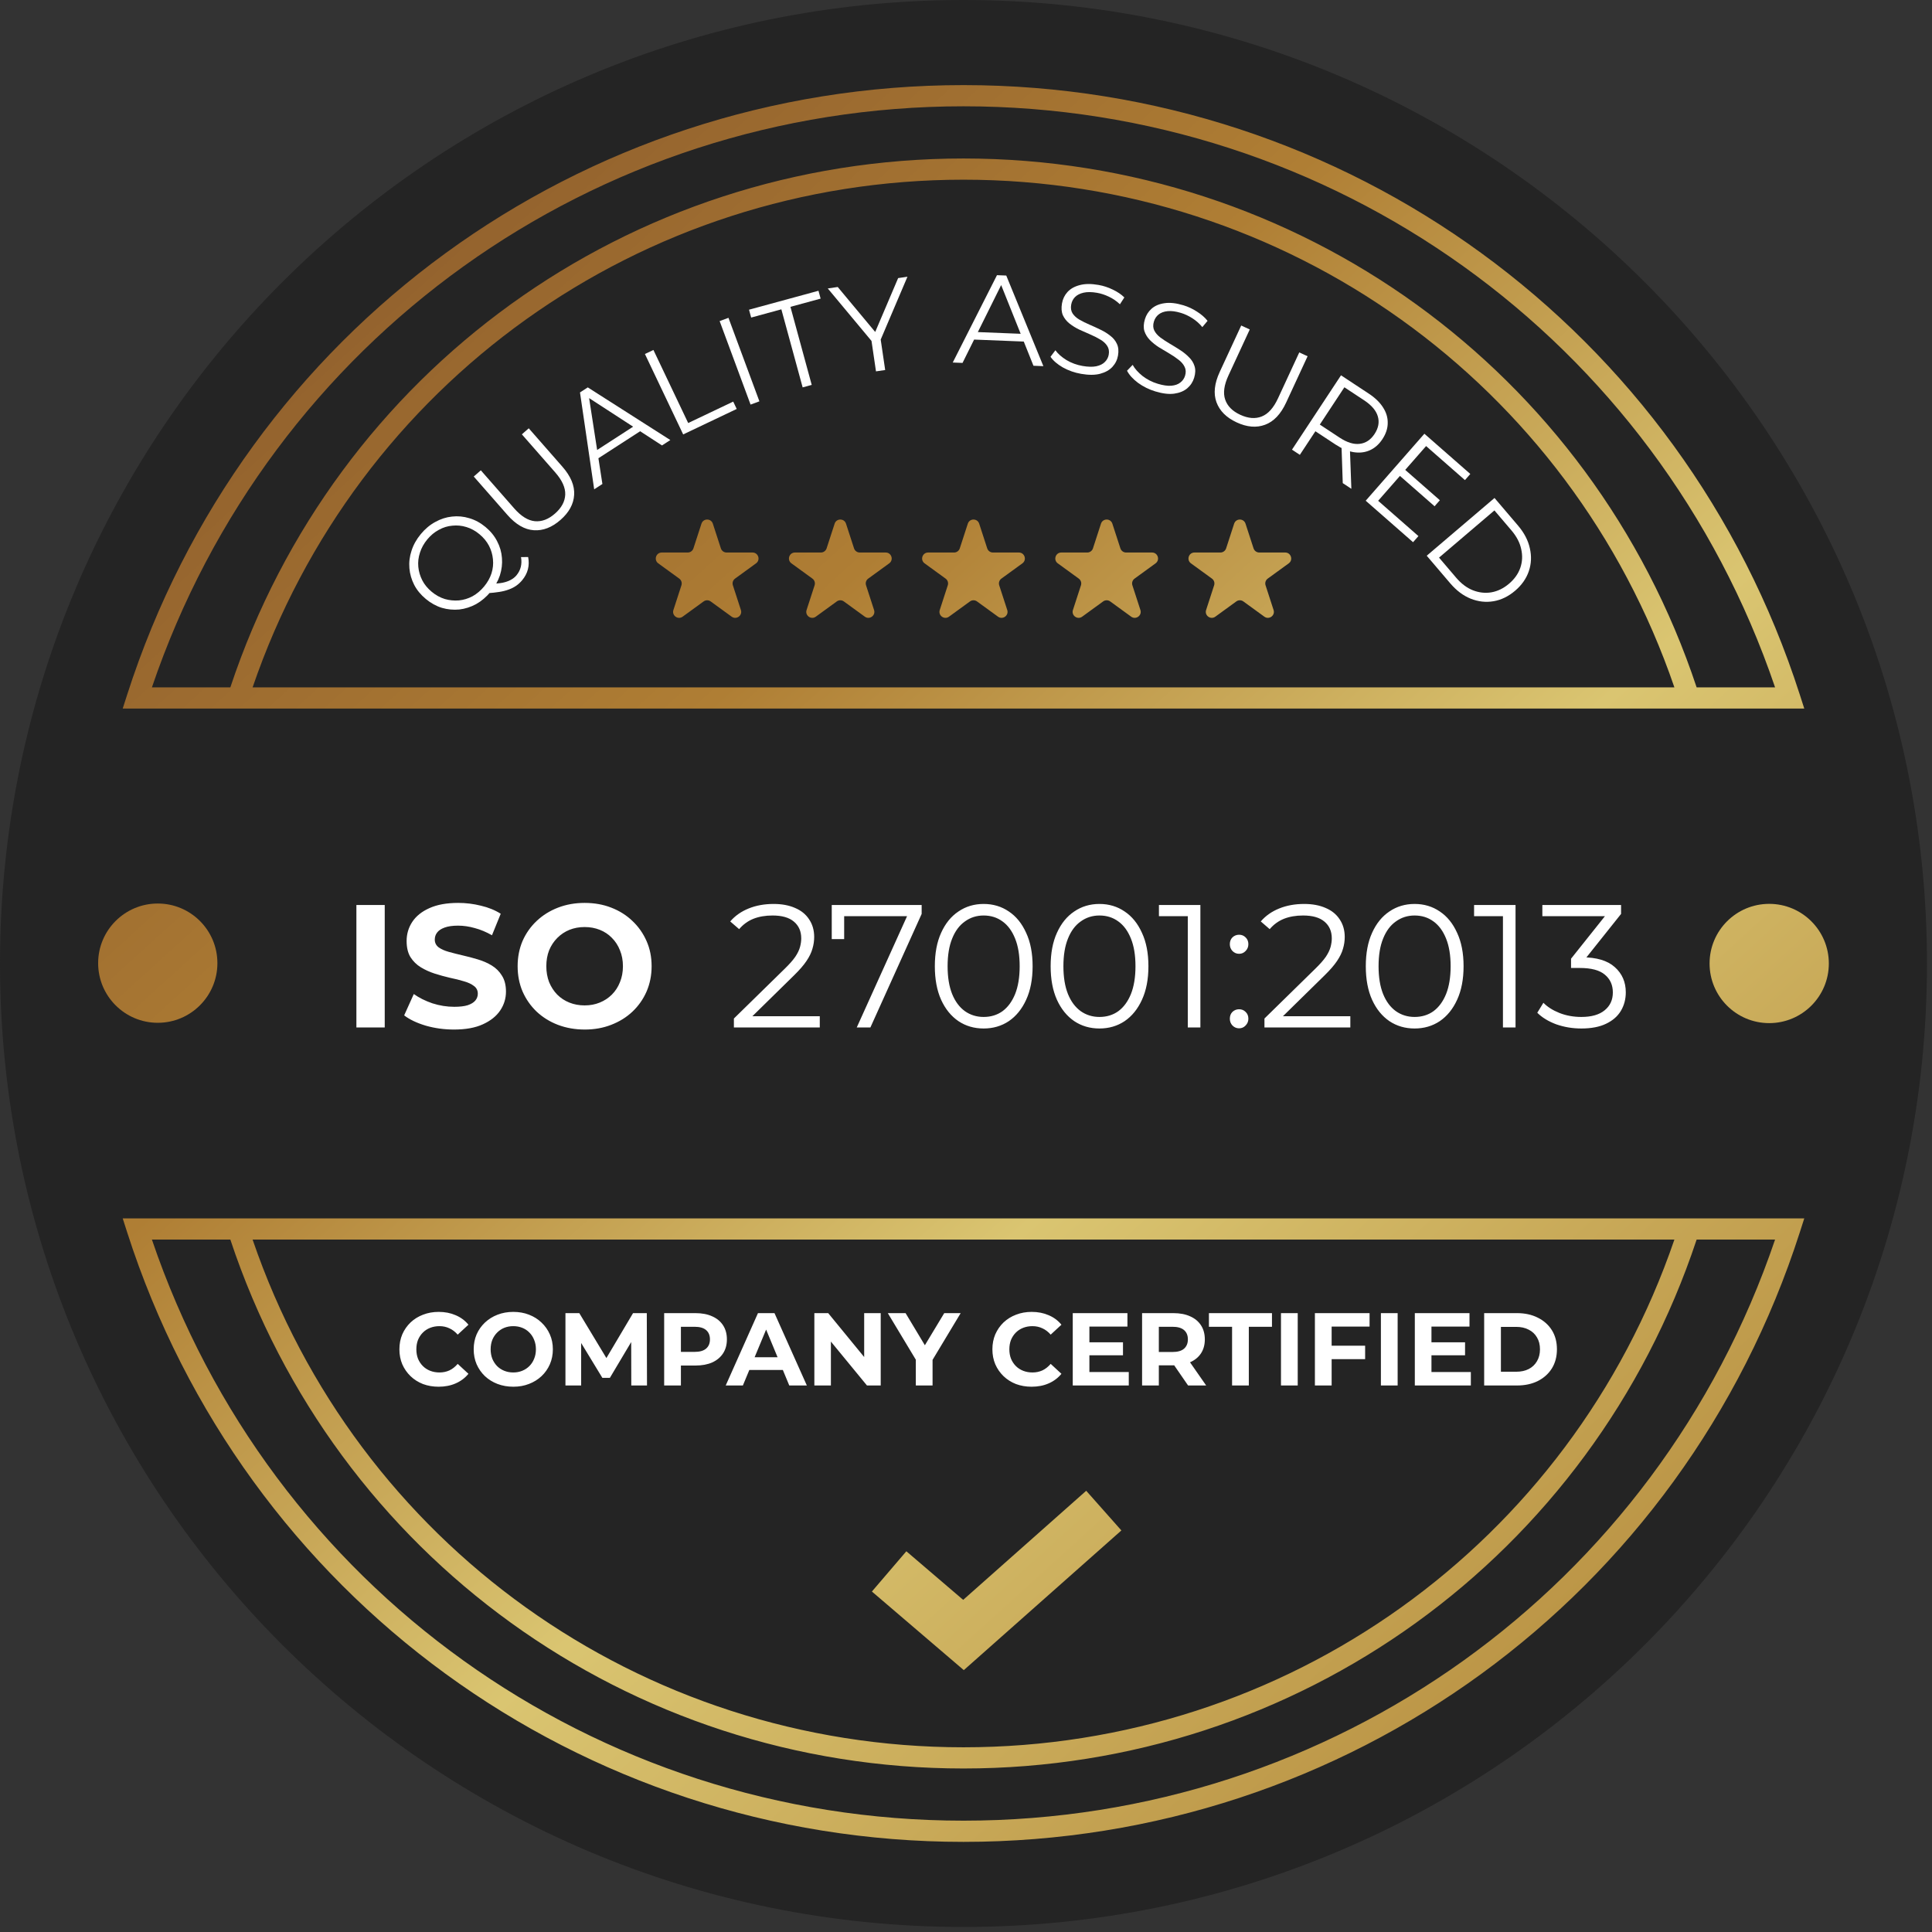 <svg width="243" height="243" viewBox="0 0 243 243" fill="none" xmlns="http://www.w3.org/2000/svg">
<rect x="0" y="0" width="243" height="243" fill="#333333" stroke="none"/>
<path d="M242.369 121.184C242.369 188.113 188.112 242.368 121.184 242.368C54.256 242.368 0 188.113 0 121.184C0 54.256 54.256 -0 121.184 -0C188.112 -0 242.369 54.256 242.369 121.184Z" fill="#242424"/>
<path d="M213.396 86.454C200.17 46.628 163.246 19.934 121.184 19.934C79.122 19.934 42.199 46.628 28.972 86.454H19.107C33.978 42.661 74.768 13.37 121.184 13.37C167.602 13.37 208.391 42.661 223.262 86.454H213.396ZM31.771 86.454C44.871 48.185 80.572 22.601 121.184 22.601C161.796 22.601 197.498 48.185 210.599 86.454H31.771ZM226.376 87.381C211.65 41.517 169.376 10.704 121.184 10.704C72.992 10.704 30.72 41.517 15.992 87.381L15.434 89.121H28.096H214.272H226.935L226.376 87.381Z" fill="#242424"/>
<path d="M213.396 86.454C200.17 46.628 163.246 19.934 121.184 19.934C79.122 19.934 42.199 46.628 28.972 86.454H19.107C33.978 42.661 74.768 13.37 121.184 13.37C167.602 13.37 208.391 42.661 223.262 86.454H213.396ZM31.771 86.454C44.871 48.185 80.572 22.601 121.184 22.601C161.796 22.601 197.498 48.185 210.599 86.454H31.771ZM226.376 87.381C211.65 41.517 169.376 10.704 121.184 10.704C72.992 10.704 30.72 41.517 15.992 87.381L15.434 89.121H28.096H214.272H226.935L226.376 87.381Z" fill="url(#paint0_linear_588_3785)"/>
<path d="M121.184 228.997C74.768 228.997 33.978 199.706 19.107 155.912H28.972C42.199 195.739 79.123 222.434 121.184 222.434C163.246 222.434 200.17 195.739 213.396 155.912H223.262C208.391 199.706 167.602 228.997 121.184 228.997ZM210.599 155.912C197.498 194.182 161.796 219.768 121.184 219.768C80.572 219.768 44.871 194.182 31.771 155.912H210.599ZM214.272 153.245H15.434L15.992 154.987C30.72 200.849 72.992 231.664 121.184 231.664C169.376 231.664 211.65 200.849 226.376 154.987L226.935 153.245H214.272Z" fill="#242424"/>
<path d="M121.184 228.997C74.768 228.997 33.978 199.706 19.107 155.912H28.972C42.199 195.739 79.123 222.434 121.184 222.434C163.246 222.434 200.17 195.739 213.396 155.912H223.262C208.391 199.706 167.602 228.997 121.184 228.997ZM210.599 155.912C197.498 194.182 161.796 219.768 121.184 219.768C80.572 219.768 44.871 194.182 31.771 155.912H210.599ZM214.272 153.245H15.434L15.992 154.987C30.72 200.849 72.992 231.664 121.184 231.664C169.376 231.664 211.65 200.849 226.376 154.987L226.935 153.245H214.272Z" fill="url(#paint1_linear_588_3785)"/>
<path d="M27.344 121.142C27.344 125.284 23.986 128.643 19.844 128.643C15.702 128.643 12.344 125.284 12.344 121.142C12.344 117 15.702 113.642 19.844 113.642C23.986 113.642 27.344 117 27.344 121.142Z" fill="#242424"/>
<path d="M27.344 121.142C27.344 125.284 23.986 128.643 19.844 128.643C15.702 128.643 12.344 125.284 12.344 121.142C12.344 117 15.702 113.642 19.844 113.642C23.986 113.642 27.344 117 27.344 121.142Z" fill="url(#paint2_linear_588_3785)"/>
<path d="M230.024 121.184C230.024 125.326 226.666 128.684 222.524 128.684C218.382 128.684 215.024 125.326 215.024 121.184C215.024 117.041 218.382 113.684 222.524 113.684C226.666 113.684 230.024 117.041 230.024 121.184Z" fill="#242424"/>
<path d="M230.024 121.184C230.024 125.326 226.666 128.684 222.524 128.684C218.382 128.684 215.024 125.326 215.024 121.184C215.024 117.041 218.382 113.684 222.524 113.684C226.666 113.684 230.024 117.041 230.024 121.184Z" fill="url(#paint3_linear_588_3785)"/>
<path d="M121.223 210.063L109.664 200.177L113.997 195.113L121.145 201.225L136.62 187.504L141.043 192.494L121.223 210.063Z" fill="#242424"/>
<path d="M121.223 210.063L109.664 200.177L113.997 195.113L121.145 201.225L136.62 187.504L141.043 192.494L121.223 210.063Z" fill="url(#paint4_linear_588_3785)"/>
<path d="M123.159 65.868L124.168 68.972C124.269 69.281 124.559 69.493 124.885 69.493H128.149C128.879 69.493 129.183 70.427 128.593 70.856L125.952 72.775C125.688 72.967 125.577 73.307 125.677 73.617L126.687 76.723C126.912 77.416 126.117 77.993 125.527 77.564L122.885 75.645C122.621 75.453 122.265 75.453 122 75.645L119.359 77.564C118.768 77.993 117.973 77.416 118.2 76.723L119.208 73.617C119.309 73.307 119.199 72.967 118.935 72.775L116.293 70.856C115.703 70.427 116.007 69.493 116.737 69.493H120.001C120.327 69.493 120.617 69.281 120.717 68.972L121.727 65.868C121.952 65.172 122.935 65.172 123.159 65.868Z" fill="#242424"/>
<path d="M123.159 65.868L124.168 68.972C124.269 69.281 124.559 69.493 124.885 69.493H128.149C128.879 69.493 129.183 70.427 128.593 70.856L125.952 72.775C125.688 72.967 125.577 73.307 125.677 73.617L126.687 76.723C126.912 77.416 126.117 77.993 125.527 77.564L122.885 75.645C122.621 75.453 122.265 75.453 122 75.645L119.359 77.564C118.768 77.993 117.973 77.416 118.2 76.723L119.208 73.617C119.309 73.307 119.199 72.967 118.935 72.775L116.293 70.856C115.703 70.427 116.007 69.493 116.737 69.493H120.001C120.327 69.493 120.617 69.281 120.717 68.972L121.727 65.868C121.952 65.172 122.935 65.172 123.159 65.868Z" fill="url(#paint5_linear_588_3785)"/>
<path d="M139.91 65.868L140.919 68.972C141.02 69.281 141.31 69.493 141.636 69.493H144.899C145.63 69.493 145.934 70.427 145.343 70.856L142.703 72.775C142.438 72.967 142.327 73.307 142.428 73.617L143.436 76.723C143.662 77.416 142.868 77.993 142.276 77.564L139.636 75.645C139.372 75.453 139.015 75.453 138.751 75.645L136.11 77.564C135.519 77.993 134.724 77.416 134.95 76.723L135.959 73.617C136.059 73.307 135.948 72.967 135.684 72.775L133.044 70.856C132.454 70.427 132.758 69.493 133.487 69.493H136.751C137.078 69.493 137.367 69.281 137.468 68.972L138.476 65.868C138.703 65.172 139.684 65.172 139.91 65.868Z" fill="#242424"/>
<path d="M139.91 65.868L140.919 68.972C141.02 69.281 141.31 69.493 141.636 69.493H144.899C145.63 69.493 145.934 70.427 145.343 70.856L142.703 72.775C142.438 72.967 142.327 73.307 142.428 73.617L143.436 76.723C143.662 77.416 142.868 77.993 142.276 77.564L139.636 75.645C139.372 75.453 139.015 75.453 138.751 75.645L136.11 77.564C135.519 77.993 134.724 77.416 134.95 76.723L135.959 73.617C136.059 73.307 135.948 72.967 135.684 72.775L133.044 70.856C132.454 70.427 132.758 69.493 133.487 69.493H136.751C137.078 69.493 137.367 69.281 137.468 68.972L138.476 65.868C138.703 65.172 139.684 65.172 139.91 65.868Z" fill="url(#paint6_linear_588_3785)"/>
<path d="M156.658 65.868L157.668 68.972C157.769 69.281 158.058 69.493 158.385 69.493H161.649C162.378 69.493 162.682 70.427 162.093 70.856L159.452 72.775C159.188 72.967 159.077 73.307 159.177 73.617L160.186 76.723C160.412 77.416 159.617 77.993 159.026 77.564L156.385 75.645C156.121 75.453 155.765 75.453 155.5 75.645L152.86 77.564C152.268 77.993 151.474 77.416 151.7 76.723L152.709 73.617C152.809 73.307 152.698 72.967 152.434 72.775L149.793 70.856C149.204 70.427 149.506 69.493 150.236 69.493H153.5C153.826 69.493 154.116 69.281 154.217 68.972L155.225 65.868C155.452 65.172 156.434 65.172 156.658 65.868Z" fill="#242424"/>
<path d="M156.658 65.868L157.668 68.972C157.769 69.281 158.058 69.493 158.385 69.493H161.649C162.378 69.493 162.682 70.427 162.093 70.856L159.452 72.775C159.188 72.967 159.077 73.307 159.177 73.617L160.186 76.723C160.412 77.416 159.617 77.993 159.026 77.564L156.385 75.645C156.121 75.453 155.765 75.453 155.5 75.645L152.86 77.564C152.268 77.993 151.474 77.416 151.7 76.723L152.709 73.617C152.809 73.307 152.698 72.967 152.434 72.775L149.793 70.856C149.204 70.427 149.506 69.493 150.236 69.493H153.5C153.826 69.493 154.116 69.281 154.217 68.972L155.225 65.868C155.452 65.172 156.434 65.172 156.658 65.868Z" fill="url(#paint7_linear_588_3785)"/>
<path d="M89.66 65.868L90.668 68.972C90.769 69.281 91.059 69.493 91.385 69.493H94.649C95.379 69.493 95.684 70.427 95.092 70.856L92.452 72.775C92.187 72.967 92.077 73.307 92.179 73.617L93.187 76.723C93.412 77.416 92.617 77.993 92.027 77.564L89.385 75.645C89.123 75.453 88.764 75.453 88.5 75.645L85.859 77.564C85.268 77.993 84.473 77.416 84.7 76.723L85.708 73.617C85.809 73.307 85.699 72.967 85.435 72.775L82.793 70.856C82.203 70.427 82.507 69.493 83.237 69.493H86.501C86.827 69.493 87.117 69.281 87.217 68.972L88.227 65.868C88.452 65.172 89.435 65.172 89.66 65.868Z" fill="#242424"/>
<path d="M89.66 65.868L90.668 68.972C90.769 69.281 91.059 69.493 91.385 69.493H94.649C95.379 69.493 95.684 70.427 95.092 70.856L92.452 72.775C92.187 72.967 92.077 73.307 92.179 73.617L93.187 76.723C93.412 77.416 92.617 77.993 92.027 77.564L89.385 75.645C89.123 75.453 88.764 75.453 88.5 75.645L85.859 77.564C85.268 77.993 84.473 77.416 84.7 76.723L85.708 73.617C85.809 73.307 85.699 72.967 85.435 72.775L82.793 70.856C82.203 70.427 82.507 69.493 83.237 69.493H86.501C86.827 69.493 87.117 69.281 87.217 68.972L88.227 65.868C88.452 65.172 89.435 65.172 89.66 65.868Z" fill="url(#paint8_linear_588_3785)"/>
<path d="M106.409 65.868L107.418 68.972C107.518 69.281 107.809 69.493 108.134 69.493H111.4C112.129 69.493 112.433 70.427 111.842 70.856L109.201 72.775C108.937 72.967 108.826 73.307 108.928 73.617L109.936 76.723C110.161 77.416 109.368 77.993 108.776 77.564L106.136 75.645C105.872 75.453 105.514 75.453 105.249 75.645L102.609 77.564C102.018 77.993 101.224 77.416 101.449 76.723L102.458 73.617C102.558 73.307 102.448 72.967 102.184 72.775L99.544 70.856C98.953 70.427 99.256 69.493 99.987 69.493H103.25C103.577 69.493 103.866 69.281 103.968 68.972L104.976 65.868C105.201 65.172 106.184 65.172 106.409 65.868Z" fill="#242424"/>
<path d="M106.409 65.868L107.418 68.972C107.518 69.281 107.809 69.493 108.134 69.493H111.4C112.129 69.493 112.433 70.427 111.842 70.856L109.201 72.775C108.937 72.967 108.826 73.307 108.928 73.617L109.936 76.723C110.161 77.416 109.368 77.993 108.776 77.564L106.136 75.645C105.872 75.453 105.514 75.453 105.249 75.645L102.609 77.564C102.018 77.993 101.224 77.416 101.449 76.723L102.458 73.617C102.558 73.307 102.448 72.967 102.184 72.775L99.544 70.856C98.953 70.427 99.256 69.493 99.987 69.493H103.25C103.577 69.493 103.866 69.281 103.968 68.972L104.976 65.868C105.201 65.172 106.184 65.172 106.409 65.868Z" fill="url(#paint9_linear_588_3785)"/>
<path d="M44.826 129.228V113.828H48.39V129.228H44.826ZM57.105 129.492C55.873 129.492 54.692 129.33 53.563 129.008C52.433 128.67 51.524 128.238 50.835 127.71L52.045 125.026C52.705 125.495 53.482 125.884 54.377 126.192C55.286 126.485 56.203 126.632 57.127 126.632C57.831 126.632 58.395 126.566 58.821 126.434C59.261 126.287 59.583 126.089 59.789 125.84C59.994 125.59 60.097 125.304 60.097 124.982C60.097 124.571 59.935 124.248 59.613 124.014C59.29 123.764 58.865 123.566 58.337 123.42C57.809 123.258 57.222 123.112 56.577 122.98C55.946 122.833 55.308 122.657 54.663 122.452C54.032 122.246 53.453 121.982 52.925 121.66C52.397 121.337 51.964 120.912 51.627 120.384C51.304 119.856 51.143 119.181 51.143 118.36C51.143 117.48 51.377 116.68 51.847 115.962C52.331 115.228 53.049 114.649 54.003 114.224C54.971 113.784 56.181 113.564 57.633 113.564C58.601 113.564 59.554 113.681 60.493 113.916C61.431 114.136 62.26 114.473 62.979 114.928L61.879 117.634C61.16 117.223 60.441 116.922 59.723 116.732C59.004 116.526 58.3 116.424 57.611 116.424C56.921 116.424 56.357 116.504 55.917 116.666C55.477 116.827 55.161 117.04 54.971 117.304C54.78 117.553 54.685 117.846 54.685 118.184C54.685 118.58 54.846 118.902 55.169 119.152C55.491 119.386 55.917 119.577 56.445 119.724C56.973 119.87 57.552 120.017 58.183 120.164C58.828 120.31 59.466 120.479 60.097 120.67C60.742 120.86 61.329 121.117 61.857 121.44C62.385 121.762 62.81 122.188 63.133 122.716C63.47 123.244 63.639 123.911 63.639 124.718C63.639 125.583 63.397 126.375 62.913 127.094C62.429 127.812 61.703 128.392 60.735 128.832C59.781 129.272 58.571 129.492 57.105 129.492ZM73.554 129.492C72.337 129.492 71.207 129.294 70.166 128.898C69.139 128.502 68.245 127.944 67.482 127.226C66.734 126.507 66.147 125.664 65.722 124.696C65.311 123.728 65.106 122.672 65.106 121.528C65.106 120.384 65.311 119.328 65.722 118.36C66.147 117.392 66.741 116.548 67.504 115.83C68.267 115.111 69.161 114.554 70.188 114.158C71.215 113.762 72.329 113.564 73.532 113.564C74.749 113.564 75.864 113.762 76.876 114.158C77.903 114.554 78.79 115.111 79.538 115.83C80.301 116.548 80.895 117.392 81.32 118.36C81.745 119.313 81.958 120.369 81.958 121.528C81.958 122.672 81.745 123.735 81.32 124.718C80.895 125.686 80.301 126.529 79.538 127.248C78.79 127.952 77.903 128.502 76.876 128.898C75.864 129.294 74.757 129.492 73.554 129.492ZM73.532 126.456C74.221 126.456 74.852 126.338 75.424 126.104C76.011 125.869 76.524 125.532 76.964 125.092C77.404 124.652 77.741 124.131 77.976 123.53C78.225 122.928 78.35 122.261 78.35 121.528C78.35 120.794 78.225 120.127 77.976 119.526C77.741 118.924 77.404 118.404 76.964 117.964C76.539 117.524 76.033 117.186 75.446 116.952C74.859 116.717 74.221 116.6 73.532 116.6C72.843 116.6 72.205 116.717 71.618 116.952C71.046 117.186 70.54 117.524 70.1 117.964C69.66 118.404 69.315 118.924 69.066 119.526C68.831 120.127 68.714 120.794 68.714 121.528C68.714 122.246 68.831 122.914 69.066 123.53C69.315 124.131 69.653 124.652 70.078 125.092C70.518 125.532 71.031 125.869 71.618 126.104C72.205 126.338 72.843 126.456 73.532 126.456Z" fill="white"/>
<path d="M92.307 129.228V128.106L98.709 121.836C99.296 121.264 99.736 120.765 100.029 120.34C100.323 119.9 100.521 119.489 100.623 119.108C100.726 118.726 100.777 118.367 100.777 118.03C100.777 117.135 100.469 116.431 99.853 115.918C99.252 115.404 98.357 115.148 97.169 115.148C96.26 115.148 95.453 115.287 94.749 115.566C94.06 115.844 93.466 116.277 92.967 116.864L91.845 115.896C92.447 115.192 93.217 114.649 94.155 114.268C95.094 113.886 96.143 113.696 97.301 113.696C98.343 113.696 99.245 113.864 100.007 114.202C100.77 114.524 101.357 115.001 101.767 115.632C102.193 116.262 102.405 117.003 102.405 117.854C102.405 118.352 102.332 118.844 102.185 119.328C102.053 119.812 101.804 120.325 101.437 120.868C101.085 121.396 100.565 121.997 99.875 122.672L94.001 128.436L93.561 127.82H103.109V129.228H92.307ZM107.76 129.228L114.404 114.532L114.888 115.236H105.362L106.176 114.466V118.118H104.614V113.828H115.922V114.95L109.476 129.228H107.76ZM123.718 129.36C122.53 129.36 121.474 129.052 120.55 128.436C119.626 127.805 118.9 126.91 118.372 125.752C117.844 124.578 117.58 123.17 117.58 121.528C117.58 119.885 117.844 118.484 118.372 117.326C118.9 116.152 119.626 115.258 120.55 114.642C121.474 114.011 122.53 113.696 123.718 113.696C124.906 113.696 125.962 114.011 126.886 114.642C127.81 115.258 128.536 116.152 129.064 117.326C129.606 118.484 129.878 119.885 129.878 121.528C129.878 123.17 129.606 124.578 129.064 125.752C128.536 126.91 127.81 127.805 126.886 128.436C125.962 129.052 124.906 129.36 123.718 129.36ZM123.718 127.908C124.627 127.908 125.419 127.666 126.094 127.182C126.768 126.683 127.296 125.964 127.678 125.026C128.059 124.072 128.25 122.906 128.25 121.528C128.25 120.149 128.059 118.99 127.678 118.052C127.296 117.098 126.768 116.38 126.094 115.896C125.419 115.397 124.627 115.148 123.718 115.148C122.838 115.148 122.053 115.397 121.364 115.896C120.674 116.38 120.139 117.098 119.758 118.052C119.376 118.99 119.186 120.149 119.186 121.528C119.186 122.906 119.376 124.072 119.758 125.026C120.139 125.964 120.674 126.683 121.364 127.182C122.053 127.666 122.838 127.908 123.718 127.908ZM138.284 129.36C137.096 129.36 136.04 129.052 135.116 128.436C134.192 127.805 133.466 126.91 132.938 125.752C132.41 124.578 132.146 123.17 132.146 121.528C132.146 119.885 132.41 118.484 132.938 117.326C133.466 116.152 134.192 115.258 135.116 114.642C136.04 114.011 137.096 113.696 138.284 113.696C139.472 113.696 140.528 114.011 141.452 114.642C142.376 115.258 143.102 116.152 143.63 117.326C144.173 118.484 144.444 119.885 144.444 121.528C144.444 123.17 144.173 124.578 143.63 125.752C143.102 126.91 142.376 127.805 141.452 128.436C140.528 129.052 139.472 129.36 138.284 129.36ZM138.284 127.908C139.193 127.908 139.985 127.666 140.66 127.182C141.335 126.683 141.863 125.964 142.244 125.026C142.625 124.072 142.816 122.906 142.816 121.528C142.816 120.149 142.625 118.99 142.244 118.052C141.863 117.098 141.335 116.38 140.66 115.896C139.985 115.397 139.193 115.148 138.284 115.148C137.404 115.148 136.619 115.397 135.93 115.896C135.241 116.38 134.705 117.098 134.324 118.052C133.943 118.99 133.752 120.149 133.752 121.528C133.752 122.906 133.943 124.072 134.324 125.026C134.705 125.964 135.241 126.683 135.93 127.182C136.619 127.666 137.404 127.908 138.284 127.908ZM149.396 129.228V114.488L150.1 115.236H145.766V113.828H150.98V129.228H149.396ZM155.85 119.966C155.527 119.966 155.248 119.848 155.014 119.614C154.794 119.379 154.684 119.093 154.684 118.756C154.684 118.404 154.794 118.118 155.014 117.898C155.248 117.678 155.527 117.568 155.85 117.568C156.172 117.568 156.444 117.678 156.664 117.898C156.898 118.118 157.016 118.404 157.016 118.756C157.016 119.093 156.898 119.379 156.664 119.614C156.444 119.848 156.172 119.966 155.85 119.966ZM155.85 129.338C155.527 129.338 155.248 129.22 155.014 128.986C154.794 128.751 154.684 128.465 154.684 128.128C154.684 127.776 154.794 127.49 155.014 127.27C155.248 127.05 155.527 126.94 155.85 126.94C156.172 126.94 156.444 127.05 156.664 127.27C156.898 127.49 157.016 127.776 157.016 128.128C157.016 128.465 156.898 128.751 156.664 128.986C156.444 129.22 156.172 129.338 155.85 129.338ZM159.038 129.228V128.106L165.44 121.836C166.026 121.264 166.466 120.765 166.76 120.34C167.053 119.9 167.251 119.489 167.354 119.108C167.456 118.726 167.508 118.367 167.508 118.03C167.508 117.135 167.2 116.431 166.584 115.918C165.982 115.404 165.088 115.148 163.9 115.148C162.99 115.148 162.184 115.287 161.48 115.566C160.79 115.844 160.196 116.277 159.698 116.864L158.576 115.896C159.177 115.192 159.947 114.649 160.886 114.268C161.824 113.886 162.873 113.696 164.032 113.696C165.073 113.696 165.975 113.864 166.738 114.202C167.5 114.524 168.087 115.001 168.498 115.632C168.923 116.262 169.136 117.003 169.136 117.854C169.136 118.352 169.062 118.844 168.916 119.328C168.784 119.812 168.534 120.325 168.168 120.868C167.816 121.396 167.295 121.997 166.606 122.672L160.732 128.436L160.292 127.82H169.84V129.228H159.038ZM177.923 129.36C176.735 129.36 175.679 129.052 174.755 128.436C173.831 127.805 173.105 126.91 172.577 125.752C172.049 124.578 171.785 123.17 171.785 121.528C171.785 119.885 172.049 118.484 172.577 117.326C173.105 116.152 173.831 115.258 174.755 114.642C175.679 114.011 176.735 113.696 177.923 113.696C179.111 113.696 180.167 114.011 181.091 114.642C182.015 115.258 182.741 116.152 183.269 117.326C183.811 118.484 184.083 119.885 184.083 121.528C184.083 123.17 183.811 124.578 183.269 125.752C182.741 126.91 182.015 127.805 181.091 128.436C180.167 129.052 179.111 129.36 177.923 129.36ZM177.923 127.908C178.832 127.908 179.624 127.666 180.299 127.182C180.973 126.683 181.501 125.964 181.883 125.026C182.264 124.072 182.455 122.906 182.455 121.528C182.455 120.149 182.264 118.99 181.883 118.052C181.501 117.098 180.973 116.38 180.299 115.896C179.624 115.397 178.832 115.148 177.923 115.148C177.043 115.148 176.258 115.397 175.569 115.896C174.879 116.38 174.344 117.098 173.963 118.052C173.581 118.99 173.391 120.149 173.391 121.528C173.391 122.906 173.581 124.072 173.963 125.026C174.344 125.964 174.879 126.683 175.569 127.182C176.258 127.666 177.043 127.908 177.923 127.908ZM189.035 129.228V114.488L189.739 115.236H185.405V113.828H190.619V129.228H189.035ZM198.898 129.36C197.784 129.36 196.728 129.184 195.73 128.832C194.748 128.465 193.956 127.981 193.354 127.38L194.124 126.126C194.623 126.639 195.29 127.064 196.126 127.402C196.977 127.739 197.901 127.908 198.898 127.908C200.174 127.908 201.15 127.629 201.824 127.072C202.514 126.514 202.858 125.766 202.858 124.828C202.858 123.889 202.521 123.141 201.846 122.584C201.186 122.026 200.138 121.748 198.7 121.748H197.6V120.582L202.352 114.62L202.572 115.236H193.992V113.828H203.892V114.95L199.14 120.912L198.37 120.406H198.964C200.812 120.406 202.191 120.816 203.1 121.638C204.024 122.459 204.486 123.515 204.486 124.806C204.486 125.671 204.281 126.448 203.87 127.138C203.46 127.827 202.836 128.37 202 128.766C201.179 129.162 200.145 129.36 198.898 129.36Z" fill="white"/>
<path d="M55.163 174.417C54.461 174.417 53.806 174.304 53.2 174.079C52.602 173.845 52.081 173.515 51.639 173.091C51.197 172.666 50.851 172.168 50.599 171.596C50.357 171.024 50.236 170.395 50.236 169.711C50.236 169.026 50.357 168.398 50.599 167.826C50.851 167.254 51.197 166.755 51.639 166.331C52.09 165.906 52.614 165.581 53.212 165.356C53.81 165.122 54.465 165.005 55.175 165.005C55.964 165.005 56.675 165.143 57.307 165.421C57.949 165.689 58.486 166.088 58.919 166.617L57.568 167.865C57.255 167.509 56.909 167.245 56.528 167.072C56.146 166.89 55.73 166.799 55.279 166.799C54.855 166.799 54.465 166.868 54.109 167.007C53.754 167.145 53.447 167.345 53.187 167.605C52.926 167.865 52.723 168.172 52.575 168.528C52.437 168.883 52.367 169.277 52.367 169.711C52.367 170.144 52.437 170.538 52.575 170.894C52.723 171.249 52.926 171.557 53.187 171.817C53.447 172.077 53.754 172.276 54.109 172.415C54.465 172.553 54.855 172.623 55.279 172.623C55.73 172.623 56.146 172.536 56.528 172.363C56.909 172.181 57.255 171.908 57.568 171.544L58.919 172.792C58.486 173.32 57.949 173.723 57.307 174.001C56.675 174.278 55.96 174.417 55.163 174.417ZM64.571 174.417C63.852 174.417 63.185 174.3 62.569 174.066C61.963 173.832 61.434 173.502 60.983 173.078C60.541 172.653 60.195 172.155 59.943 171.583C59.701 171.011 59.579 170.387 59.579 169.711C59.579 169.035 59.701 168.411 59.943 167.839C60.195 167.267 60.546 166.768 60.996 166.344C61.447 165.919 61.976 165.59 62.582 165.356C63.189 165.122 63.848 165.005 64.558 165.005C65.278 165.005 65.936 165.122 66.534 165.356C67.141 165.59 67.665 165.919 68.107 166.344C68.558 166.768 68.909 167.267 69.16 167.839C69.412 168.402 69.537 169.026 69.537 169.711C69.537 170.387 69.412 171.015 69.16 171.596C68.909 172.168 68.558 172.666 68.107 173.091C67.665 173.507 67.141 173.832 66.534 174.066C65.936 174.3 65.282 174.417 64.571 174.417ZM64.558 172.623C64.966 172.623 65.338 172.553 65.676 172.415C66.023 172.276 66.326 172.077 66.586 171.817C66.846 171.557 67.046 171.249 67.184 170.894C67.332 170.538 67.405 170.144 67.405 169.711C67.405 169.277 67.332 168.883 67.184 168.528C67.046 168.172 66.846 167.865 66.586 167.605C66.335 167.345 66.036 167.145 65.689 167.007C65.343 166.868 64.966 166.799 64.558 166.799C64.151 166.799 63.774 166.868 63.427 167.007C63.089 167.145 62.79 167.345 62.53 167.605C62.27 167.865 62.067 168.172 61.919 168.528C61.781 168.883 61.711 169.277 61.711 169.711C61.711 170.135 61.781 170.53 61.919 170.894C62.067 171.249 62.266 171.557 62.517 171.817C62.777 172.077 63.081 172.276 63.427 172.415C63.774 172.553 64.151 172.623 64.558 172.623ZM71.12 174.261V165.161H72.862L76.736 171.583H75.813L79.622 165.161H81.351L81.377 174.261H79.401L79.388 168.19H79.752L76.71 173.299H75.761L72.654 168.19H73.096V174.261H71.12ZM83.536 174.261V165.161H87.475C88.29 165.161 88.992 165.295 89.581 165.564C90.17 165.824 90.625 166.201 90.946 166.695C91.267 167.189 91.427 167.778 91.427 168.463C91.427 169.139 91.267 169.724 90.946 170.218C90.625 170.712 90.17 171.093 89.581 171.362C88.992 171.622 88.29 171.752 87.475 171.752H84.706L85.642 170.803V174.261H83.536ZM85.642 171.037L84.706 170.036H87.358C88.008 170.036 88.493 169.897 88.814 169.62C89.135 169.342 89.295 168.957 89.295 168.463C89.295 167.96 89.135 167.57 88.814 167.293C88.493 167.015 88.008 166.877 87.358 166.877H84.706L85.642 165.876V171.037ZM91.278 174.261L95.334 165.161H97.413L101.483 174.261H99.272L95.945 166.227H96.776L93.436 174.261H91.278ZM93.305 172.311L93.865 170.712H98.544L99.117 172.311H93.305ZM102.427 174.261V165.161H104.169L109.538 171.713H108.693V165.161H110.773V174.261H109.044L103.662 167.709H104.507V174.261H102.427ZM115.188 174.261V170.543L115.669 171.817L111.665 165.161H113.901L116.969 170.27H115.682L118.763 165.161H120.83L116.826 171.817L117.294 170.543V174.261H115.188ZM129.747 174.417C129.045 174.417 128.391 174.304 127.784 174.079C127.186 173.845 126.666 173.515 126.224 173.091C125.782 172.666 125.436 172.168 125.184 171.596C124.942 171.024 124.82 170.395 124.82 169.711C124.82 169.026 124.942 168.398 125.184 167.826C125.436 167.254 125.782 166.755 126.224 166.331C126.675 165.906 127.199 165.581 127.797 165.356C128.395 165.122 129.05 165.005 129.76 165.005C130.549 165.005 131.26 165.143 131.892 165.421C132.534 165.689 133.071 166.088 133.504 166.617L132.152 167.865C131.84 167.509 131.494 167.245 131.112 167.072C130.731 166.89 130.315 166.799 129.864 166.799C129.44 166.799 129.05 166.868 128.694 167.007C128.339 167.145 128.031 167.345 127.771 167.605C127.511 167.865 127.308 168.172 127.16 168.528C127.022 168.883 126.952 169.277 126.952 169.711C126.952 170.144 127.022 170.538 127.16 170.894C127.308 171.249 127.511 171.557 127.771 171.817C128.031 172.077 128.339 172.276 128.694 172.415C129.05 172.553 129.44 172.623 129.864 172.623C130.315 172.623 130.731 172.536 131.112 172.363C131.494 172.181 131.84 171.908 132.152 171.544L133.504 172.792C133.071 173.32 132.534 173.723 131.892 174.001C131.26 174.278 130.545 174.417 129.747 174.417ZM136.864 168.827H141.245V170.465H136.864V168.827ZM137.02 172.571H141.973V174.261H134.927V165.161H141.804V166.851H137.02V172.571ZM143.648 174.261V165.161H147.587C148.402 165.161 149.104 165.295 149.693 165.564C150.283 165.824 150.738 166.201 151.058 166.695C151.379 167.189 151.539 167.778 151.539 168.463C151.539 169.139 151.379 169.724 151.058 170.218C150.738 170.703 150.283 171.076 149.693 171.336C149.104 171.596 148.402 171.726 147.587 171.726H144.818L145.754 170.803V174.261H143.648ZM149.433 174.261L147.158 170.959H149.407L151.708 174.261H149.433ZM145.754 171.037L144.818 170.049H147.47C148.12 170.049 148.606 169.91 148.926 169.633C149.247 169.347 149.407 168.957 149.407 168.463C149.407 167.96 149.247 167.57 148.926 167.293C148.606 167.015 148.12 166.877 147.47 166.877H144.818L145.754 165.876V171.037ZM154.966 174.261V166.877H152.054V165.161H159.984V166.877H157.072V174.261H154.966ZM161.117 174.261V165.161H163.223V174.261H161.117ZM167.333 169.256H171.701V170.946H167.333V169.256ZM167.489 174.261H165.383V165.161H172.26V166.851H167.489V174.261ZM173.685 174.261V165.161H175.791V174.261H173.685ZM179.888 168.827H184.269V170.465H179.888V168.827ZM180.044 172.571H184.997V174.261H177.951V165.161H184.828V166.851H180.044V172.571ZM186.673 174.261V165.161H190.807C191.795 165.161 192.666 165.351 193.42 165.733C194.174 166.105 194.763 166.63 195.188 167.306C195.612 167.982 195.825 168.783 195.825 169.711C195.825 170.629 195.612 171.431 195.188 172.116C194.763 172.792 194.174 173.32 193.42 173.702C192.666 174.074 191.795 174.261 190.807 174.261H186.673ZM188.779 172.532H190.703C191.309 172.532 191.834 172.419 192.276 172.194C192.726 171.96 193.073 171.63 193.316 171.206C193.567 170.781 193.693 170.283 193.693 169.711C193.693 169.13 193.567 168.632 193.316 168.216C193.073 167.791 192.726 167.466 192.276 167.241C191.834 167.007 191.309 166.89 190.703 166.89H188.779V172.532Z" fill="white"/>
<path d="M61.704 74.438C61.166 75.087 60.559 75.602 59.883 75.984C59.205 76.35 58.499 76.576 57.765 76.66C57.029 76.729 56.303 76.661 55.586 76.455C54.869 76.235 54.194 75.862 53.561 75.338C52.929 74.814 52.441 74.224 52.099 73.567C51.756 72.894 51.554 72.194 51.493 71.465C51.431 70.72 51.521 69.985 51.763 69.257C51.997 68.523 52.386 67.828 52.931 67.171C53.468 66.522 54.076 66.014 54.754 65.647C55.423 65.274 56.122 65.049 56.85 64.973C57.584 64.889 58.31 64.957 59.028 65.178C59.752 65.39 60.431 65.758 61.063 66.282C61.696 66.806 62.184 67.404 62.527 68.077C62.877 68.741 63.08 69.441 63.133 70.179C63.194 70.908 63.108 71.639 62.874 72.374C62.631 73.101 62.241 73.789 61.704 74.438ZM65.68 72.974C65.462 73.237 65.218 73.464 64.948 73.656C64.679 73.848 64.364 74.01 64.005 74.142C63.662 74.273 63.266 74.375 62.818 74.447C62.37 74.519 61.853 74.575 61.266 74.615L61.846 73.413C62.361 73.41 62.816 73.371 63.21 73.296C63.611 73.213 63.953 73.094 64.234 72.939C64.529 72.782 64.773 72.589 64.963 72.359C65.494 71.719 65.684 70.954 65.532 70.067L66.429 70.063C66.637 71.149 66.388 72.12 65.68 72.974ZM60.891 73.764C61.319 73.247 61.628 72.699 61.816 72.121C62.003 71.527 62.064 70.934 62.001 70.342C61.945 69.741 61.778 69.173 61.5 68.639C61.215 68.097 60.817 67.616 60.308 67.194C59.791 66.765 59.243 66.464 58.666 66.291C58.081 66.111 57.493 66.053 56.9 66.116C56.306 66.164 55.739 66.339 55.199 66.639C54.658 66.925 54.173 67.327 53.744 67.844C53.315 68.362 53.008 68.917 52.821 69.51C52.626 70.097 52.557 70.69 52.613 71.291C52.668 71.877 52.835 72.445 53.114 72.994C53.391 73.529 53.789 74.01 54.306 74.439C54.816 74.861 55.363 75.162 55.948 75.342C56.532 75.507 57.12 75.565 57.714 75.517C58.315 75.46 58.889 75.285 59.438 74.992C59.978 74.691 60.462 74.282 60.891 73.764Z" fill="white"/>
<path d="M70.498 65.392C69.424 66.335 68.307 66.767 67.148 66.691C65.989 66.615 64.878 65.972 63.816 64.76L59.587 59.936L60.477 59.156L64.675 63.944C65.547 64.938 66.415 65.475 67.279 65.555C68.143 65.634 68.984 65.315 69.802 64.598C70.628 63.874 71.058 63.078 71.093 62.211C71.127 61.344 70.708 60.413 69.836 59.419L65.638 54.63L66.505 53.871L70.734 58.696C71.796 59.907 72.289 61.092 72.213 62.251C72.144 63.403 71.573 64.45 70.498 65.392Z" fill="white"/>
<path d="M74.734 61.544L72.949 49.359L73.929 48.724L84.312 55.347L83.264 56.025L73.605 49.754L74.007 49.493L75.768 60.874L74.734 61.544ZM74.801 57.937L74.575 56.939L80.043 53.402L80.86 54.017L74.801 57.937Z" fill="white"/>
<path d="M85.928 54.64L81.117 44.526L82.186 44.018L86.558 53.207L92.221 50.512L92.661 51.437L85.928 54.64Z" fill="white"/>
<path d="M94.405 50.889L90.514 40.386L91.624 39.975L95.515 50.477L94.405 50.889Z" fill="white"/>
<path d="M100.954 48.723L98.276 38.906L94.479 39.941L94.209 38.953L102.946 36.571L103.216 37.559L99.418 38.594L102.096 48.412L100.954 48.723Z" fill="white"/>
<path d="M110.179 46.709L109.573 42.593L109.95 43.282L104.116 36.281L105.367 36.097L110.493 42.248L109.828 42.346L112.965 34.978L114.136 34.806L110.567 43.191L110.729 42.423L111.335 46.539L110.179 46.709Z" fill="white"/>
<path d="M119.833 45.597L125.396 34.611L126.564 34.657L131.232 46.053L129.985 46.003L125.705 35.311L126.184 35.331L121.064 45.646L119.833 45.597ZM121.967 42.688L122.357 41.743L128.864 42.003L129.177 42.976L121.967 42.688Z" fill="white"/>
<path d="M135.979 47.021C135.16 46.878 134.394 46.61 133.683 46.216C132.985 45.813 132.467 45.365 132.13 44.874L132.743 44.055C133.067 44.501 133.531 44.912 134.137 45.288C134.755 45.655 135.427 45.901 136.152 46.028C136.846 46.148 137.423 46.162 137.883 46.068C138.355 45.966 138.717 45.786 138.967 45.526C139.229 45.268 139.39 44.961 139.453 44.603C139.527 44.173 139.462 43.804 139.255 43.497C139.059 43.193 138.774 42.932 138.4 42.715C138.028 42.488 137.611 42.275 137.147 42.075C136.684 41.876 136.222 41.671 135.76 41.461C135.3 41.24 134.885 40.984 134.513 40.692C134.152 40.402 133.877 40.056 133.687 39.655C133.509 39.245 133.471 38.746 133.573 38.158C133.668 37.611 133.897 37.137 134.259 36.734C134.634 36.323 135.144 36.033 135.791 35.864C136.439 35.684 137.231 35.675 138.166 35.838C138.786 35.946 139.385 36.142 139.964 36.426C140.544 36.7 141.029 37.028 141.417 37.41L140.861 38.271C140.443 37.874 139.979 37.555 139.469 37.315C138.969 37.076 138.472 36.914 137.978 36.828C137.316 36.713 136.754 36.708 136.292 36.811C135.83 36.915 135.467 37.101 135.204 37.369C134.953 37.629 134.795 37.948 134.729 38.326C134.655 38.757 134.715 39.125 134.911 39.43C135.118 39.736 135.408 39.998 135.782 40.214C136.166 40.433 136.59 40.642 137.053 40.841C137.517 41.041 137.973 41.25 138.422 41.469C138.882 41.689 139.292 41.945 139.653 42.235C140.026 42.516 140.303 42.857 140.482 43.256C140.673 43.657 140.717 44.147 140.617 44.725C140.524 45.261 140.29 45.734 139.915 46.145C139.543 46.546 139.027 46.836 138.368 47.013C137.721 47.182 136.925 47.185 135.979 47.021Z" fill="white"/>
<path d="M145.312 49.23C144.515 48.988 143.789 48.628 143.131 48.15C142.487 47.665 142.028 47.158 141.753 46.629L142.462 45.891C142.728 46.373 143.139 46.837 143.695 47.284C144.263 47.724 144.9 48.051 145.604 48.265C146.278 48.469 146.849 48.553 147.317 48.517C147.798 48.474 148.179 48.339 148.46 48.111C148.751 47.888 148.949 47.602 149.054 47.255C149.181 46.837 149.161 46.463 148.993 46.133C148.836 45.807 148.585 45.513 148.24 45.253C147.899 44.982 147.51 44.719 147.075 44.464C146.639 44.21 146.206 43.95 145.773 43.685C145.344 43.41 144.963 43.105 144.63 42.77C144.307 42.437 144.076 42.061 143.936 41.639C143.81 41.211 143.833 40.711 144.006 40.139C144.168 39.608 144.452 39.165 144.861 38.81C145.283 38.448 145.825 38.222 146.488 38.133C147.153 38.034 147.94 38.122 148.849 38.398C149.451 38.581 150.022 38.849 150.561 39.202C151.103 39.545 151.544 39.929 151.883 40.355L151.226 41.142C150.86 40.697 150.438 40.324 149.961 40.023C149.494 39.725 149.02 39.504 148.541 39.358C147.898 39.163 147.34 39.089 146.869 39.135C146.398 39.182 146.016 39.322 145.722 39.556C145.441 39.783 145.245 40.08 145.133 40.448C145.007 40.866 145.022 41.239 145.179 41.565C145.347 41.895 145.603 42.19 145.947 42.45C146.302 42.714 146.697 42.973 147.132 43.228C147.568 43.483 147.995 43.746 148.414 44.018C148.844 44.293 149.22 44.597 149.542 44.929C149.879 45.254 150.111 45.625 150.241 46.044C150.381 46.465 150.365 46.956 150.195 47.518C150.037 48.038 149.747 48.48 149.325 48.842C148.906 49.194 148.359 49.419 147.683 49.514C147.021 49.603 146.23 49.508 145.312 49.23Z" fill="white"/>
<path d="M155.549 53.129C154.252 52.528 153.404 51.682 153.004 50.592C152.604 49.501 152.742 48.225 153.419 46.764L156.116 40.942L157.19 41.44L154.514 47.218C153.958 48.418 153.818 49.429 154.096 50.251C154.373 51.073 155.006 51.713 155.993 52.17C156.99 52.632 157.892 52.703 158.698 52.383C159.505 52.063 160.186 51.303 160.742 50.103L163.418 44.325L164.464 44.809L161.767 50.631C161.09 52.092 160.206 53.023 159.116 53.423C158.035 53.828 156.846 53.729 155.549 53.129Z" fill="white"/>
<path d="M162.502 56.556L168.667 47.205L172.167 49.513C172.959 50.035 173.555 50.614 173.955 51.248C174.361 51.873 174.556 52.526 174.542 53.206C174.542 53.883 174.32 54.561 173.873 55.237C173.439 55.896 172.907 56.364 172.278 56.639C171.665 56.911 170.987 56.989 170.247 56.871C169.513 56.745 168.749 56.42 167.957 55.898L165.005 53.951L165.745 53.788L163.49 57.208L162.502 56.556ZM168.887 60.766L168.72 55.787L169.788 56.492L169.969 61.479L168.887 60.766ZM165.692 53.868L165.56 53.11L168.485 55.039C169.42 55.655 170.263 55.917 171.014 55.825C171.774 55.738 172.398 55.325 172.885 54.586C173.378 53.838 173.515 53.097 173.295 52.365C173.084 51.638 172.511 50.967 171.576 50.35L168.651 48.421L169.4 48.244L165.692 53.868Z" fill="white"/>
<path d="M176.647 59.016L181.1 62.917L180.436 63.676L175.983 59.775L176.647 59.016ZM173.338 62.988L178.405 67.427L177.73 68.197L171.773 62.978L179.153 54.554L184.93 59.614L184.255 60.385L179.369 56.104L173.338 62.988Z" fill="white"/>
<path d="M179.449 69.897L187.975 62.634L190.932 66.105C191.707 67.014 192.202 67.965 192.418 68.959C192.648 69.953 192.606 70.915 192.289 71.843C191.973 72.771 191.397 73.591 190.561 74.304C189.724 75.016 188.823 75.455 187.856 75.62C186.89 75.785 185.93 75.678 184.976 75.299C184.038 74.921 183.182 74.278 182.407 73.368L179.449 69.897ZM180.997 70.135L183.145 72.656C183.788 73.411 184.491 73.94 185.254 74.243C186.032 74.547 186.812 74.632 187.594 74.498C188.385 74.357 189.121 73.996 189.803 73.415C190.493 72.826 190.967 72.157 191.223 71.406C191.48 70.654 191.516 69.874 191.331 69.065C191.161 68.257 190.754 67.475 190.111 66.72L187.963 64.199L180.997 70.135Z" fill="white"/>
<defs>
<linearGradient id="paint0_linear_588_3785" x1="60.292" y1="14.096" x2="228.292" y2="199.096" gradientUnits="userSpaceOnUse">
<stop stop-color="#905F2D"/>
<stop offset="0.002" stop-color="#905F2D"/>
<stop offset="0.299" stop-color="#AF7E34"/>
<stop offset="0.6" stop-color="#DAC571"/>
<stop offset="1" stop-color="#B58B3D"/>
</linearGradient>
<linearGradient id="paint1_linear_588_3785" x1="20.444" y1="50.282" x2="188.444" y2="235.283" gradientUnits="userSpaceOnUse">
<stop stop-color="#905F2D"/>
<stop offset="0.002" stop-color="#905F2D"/>
<stop offset="0.299" stop-color="#AF7E34"/>
<stop offset="0.6" stop-color="#DAC571"/>
<stop offset="1" stop-color="#B58B3D"/>
</linearGradient>
<linearGradient id="paint2_linear_588_3785" x1="-15.151" y1="82.606" x2="152.849" y2="267.606" gradientUnits="userSpaceOnUse">
<stop stop-color="#905F2D"/>
<stop offset="0.002" stop-color="#905F2D"/>
<stop offset="0.299" stop-color="#AF7E34"/>
<stop offset="0.6" stop-color="#DAC571"/>
<stop offset="1" stop-color="#B58B3D"/>
</linearGradient>
<linearGradient id="paint3_linear_588_3785" x1="95.907" y1="-18.246" x2="263.907" y2="166.754" gradientUnits="userSpaceOnUse">
<stop stop-color="#905F2D"/>
<stop offset="0.002" stop-color="#905F2D"/>
<stop offset="0.299" stop-color="#AF7E34"/>
<stop offset="0.6" stop-color="#DAC571"/>
<stop offset="1" stop-color="#B58B3D"/>
</linearGradient>
<linearGradient id="paint4_linear_588_3785" x1="5.28" y1="64.053" x2="173.28" y2="249.053" gradientUnits="userSpaceOnUse">
<stop stop-color="#905F2D"/>
<stop offset="0.002" stop-color="#905F2D"/>
<stop offset="0.299" stop-color="#AF7E34"/>
<stop offset="0.6" stop-color="#DAC571"/>
<stop offset="1" stop-color="#B58B3D"/>
</linearGradient>
<linearGradient id="paint5_linear_588_3785" x1="65.337" y1="9.515" x2="233.338" y2="194.515" gradientUnits="userSpaceOnUse">
<stop stop-color="#905F2D"/>
<stop offset="0.002" stop-color="#905F2D"/>
<stop offset="0.299" stop-color="#AF7E34"/>
<stop offset="0.6" stop-color="#DAC571"/>
<stop offset="1" stop-color="#B58B3D"/>
</linearGradient>
<linearGradient id="paint6_linear_588_3785" x1="74.518" y1="1.179" x2="242.518" y2="186.179" gradientUnits="userSpaceOnUse">
<stop stop-color="#905F2D"/>
<stop offset="0.002" stop-color="#905F2D"/>
<stop offset="0.299" stop-color="#AF7E34"/>
<stop offset="0.6" stop-color="#DAC571"/>
<stop offset="1" stop-color="#B58B3D"/>
</linearGradient>
<linearGradient id="paint7_linear_588_3785" x1="83.697" y1="-7.157" x2="251.697" y2="177.842" gradientUnits="userSpaceOnUse">
<stop stop-color="#905F2D"/>
<stop offset="0.002" stop-color="#905F2D"/>
<stop offset="0.299" stop-color="#AF7E34"/>
<stop offset="0.6" stop-color="#DAC571"/>
<stop offset="1" stop-color="#B58B3D"/>
</linearGradient>
<linearGradient id="paint8_linear_588_3785" x1="46.977" y1="26.188" x2="214.978" y2="211.188" gradientUnits="userSpaceOnUse">
<stop stop-color="#905F2D"/>
<stop offset="0.002" stop-color="#905F2D"/>
<stop offset="0.299" stop-color="#AF7E34"/>
<stop offset="0.6" stop-color="#DAC571"/>
<stop offset="1" stop-color="#B58B3D"/>
</linearGradient>
<linearGradient id="paint9_linear_588_3785" x1="56.157" y1="17.851" x2="224.157" y2="202.851" gradientUnits="userSpaceOnUse">
<stop stop-color="#905F2D"/>
<stop offset="0.002" stop-color="#905F2D"/>
<stop offset="0.299" stop-color="#AF7E34"/>
<stop offset="0.6" stop-color="#DAC571"/>
<stop offset="1" stop-color="#B58B3D"/>
</linearGradient>
</defs>
</svg>
